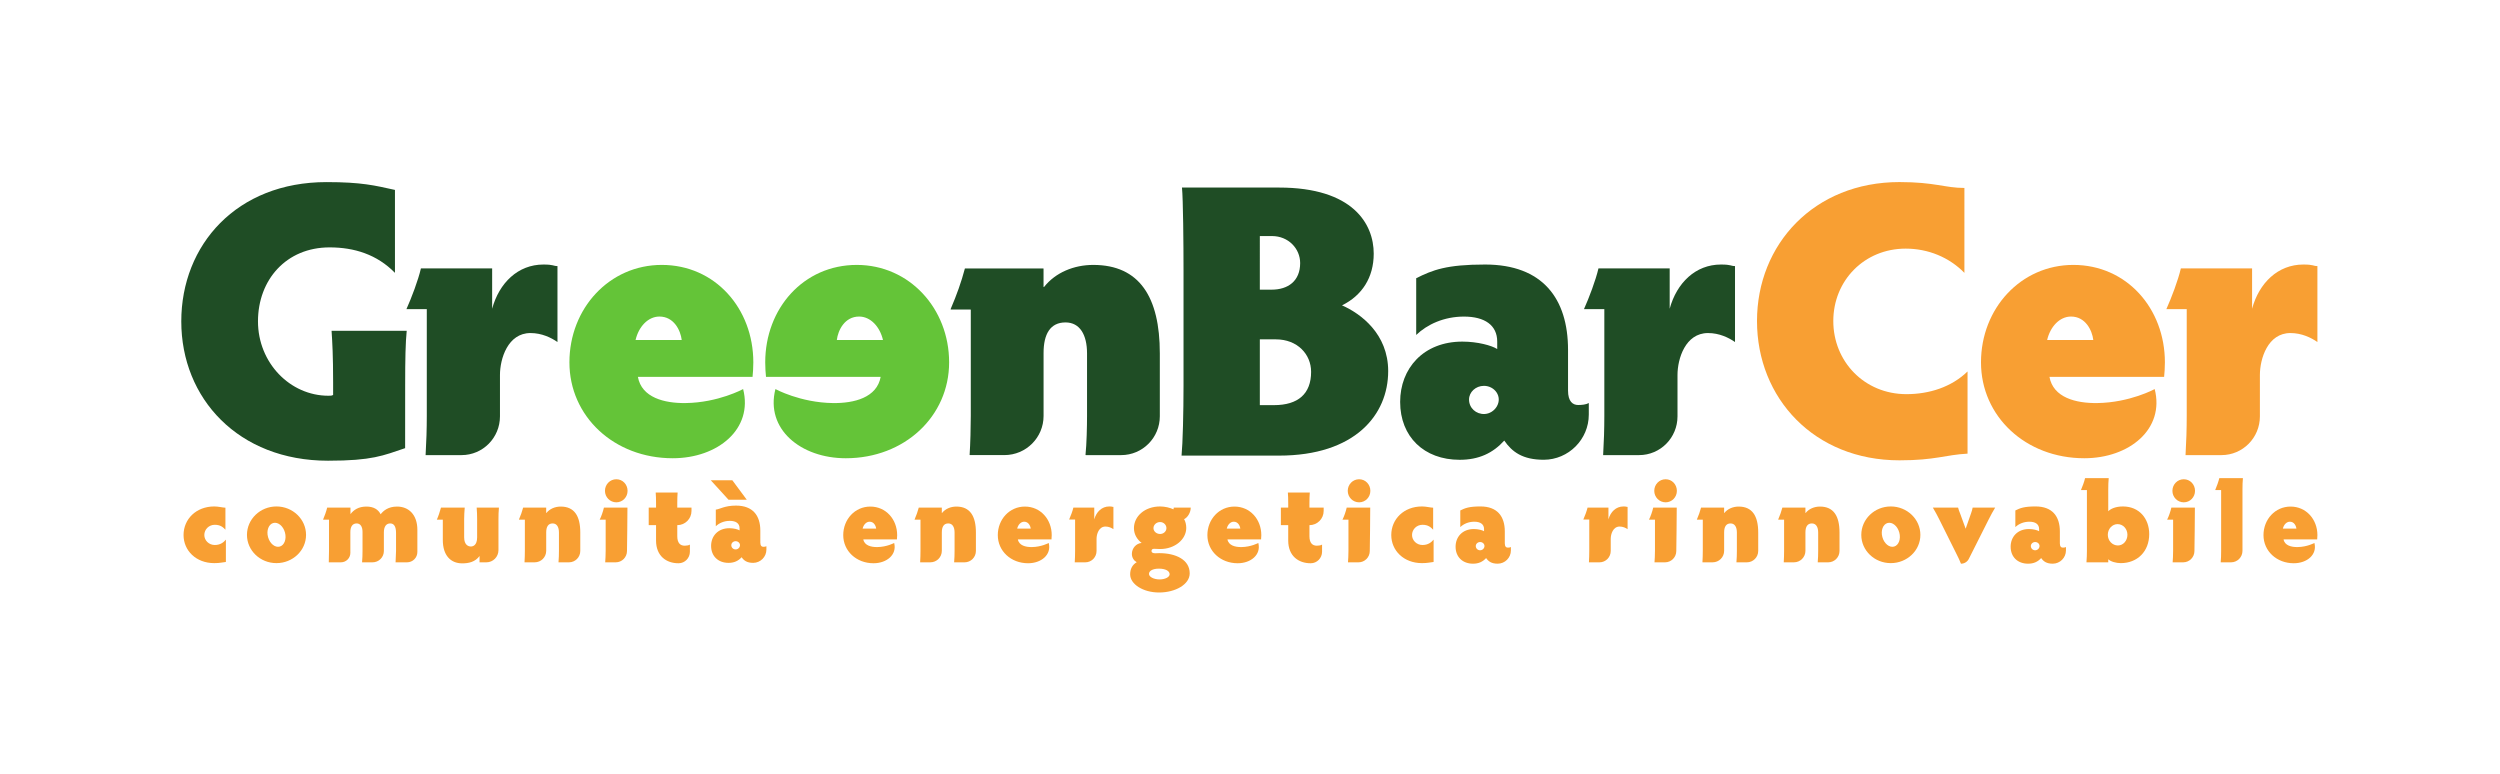 <?xml version="1.0" encoding="UTF-8" standalone="no"?>
<!-- Created with Inkscape (http://www.inkscape.org/) -->

<svg
   version="1.1"
   id="svg2"
   xml:space="preserve"
   width="688.057"
   height="212.989"
   viewBox="0 0 688.057 212.989"
   sodipodi:docname="logo-no-pittogramma.svg"
   inkscape:version="1.1.2 (0a00cf5339, 2022-02-04)"
   xmlns:inkscape="http://www.inkscape.org/namespaces/inkscape"
   xmlns:sodipodi="http://sodipodi.sourceforge.net/DTD/sodipodi-0.dtd"
   xmlns="http://www.w3.org/2000/svg"
   xmlns:svg="http://www.w3.org/2000/svg"><defs
     id="defs6"><clipPath
       clipPathUnits="userSpaceOnUse"
       id="clipPath16"><path
         d="M 0,595.276 H 841.89 V 0 H 0 Z"
         id="path14" /></clipPath></defs><sodipodi:namedview
     id="namedview4"
     pagecolor="#ffffff"
     bordercolor="#666666"
     borderopacity="1.0"
     inkscape:pageshadow="2"
     inkscape:pageopacity="0.0"
     inkscape:pagecheckerboard="0"
     showgrid="false"
     fit-margin-top="50"
     lock-margins="true"
     fit-margin-left="50"
     fit-margin-right="50"
     fit-margin-bottom="50"
     inkscape:zoom="0.90588229"
     inkscape:cx="183.79871"
     inkscape:cy="87.759746"
     inkscape:window-width="1874"
     inkscape:window-height="1016"
     inkscape:window-x="1966"
     inkscape:window-y="27"
     inkscape:window-maximized="1"
     inkscape:current-layer="g8" /><g
     id="g8"
     inkscape:groupmode="layer"
     inkscape:label="LOGO GREENBARCER VETTORIALE DEF"
     transform="matrix(1.333,0,0,-1.333,-378.162,484.783)"><g
       id="g18"
       transform="translate(351.418,268.556)"><path
         d="m 0,0 c -18.502,0 -30.296,12.854 -30.296,28.762 0,15.841 11.474,28.763 29.976,28.763 7.274,0 9.994,-0.701 14.141,-1.614 V 38.789 c -3.72,3.794 -8.407,5.255 -13.494,5.255 -8.968,0 -14.788,-6.708 -14.788,-15.275 0,-8.561 6.627,-15.355 14.548,-15.355 0.406,0 0.726,0 0.966,0.167 v 2.58 c 0,5.494 -0.16,8.241 -0.32,10.667 h 15.515 c -0.247,-2.42 -0.32,-5.813 -0.32,-11.307 L 15.921,2.593 C 11.381,1.06 9.134,0 0,0"
         style="fill:#1f4d25;fill-opacity:1;fill-rule:nonzero;stroke:none"
         id="path20" /></g><g
       id="g22"
       transform="translate(398.793,308.741)"><path
         d="m 0,0 v -15.681 c -1.293,0.893 -3.234,1.853 -5.574,1.853 -4.687,0 -6.3,-5.327 -6.3,-8.647 v -8.554 c 0,-4.414 -3.527,-8.001 -7.934,-8.001 h -7.421 c 0.16,2.66 0.247,5.414 0.247,8.081 v 22.062 h -4.201 c 1.054,2.347 2.427,5.973 2.987,8.4 h 14.708 v -8.32 C -12.034,-3.473 -8.154,0.32 -2.9,0.32 -0.727,0.32 -0.893,0 0,0"
         style="fill:#1f4d25;fill-opacity:1;fill-rule:nonzero;stroke:none"
         id="path24" /></g><g
       id="g26"
       transform="translate(424.449,293.474)"><path
         d="M 0,0 C -0.247,2.02 -1.62,4.847 -4.607,4.847 -6.954,4.847 -8.894,2.754 -9.534,0 Z M 14.621,-7.601 H -9.054 c 0.766,-4.293 5.48,-5.474 9.861,-5.414 6.74,0.087 11.867,2.888 11.867,2.888 2.107,-8.248 -5.22,-14.282 -14.534,-14.282 -12.121,0 -21.329,8.648 -21.329,19.795 0,11.148 8.241,20.122 19.069,20.122 10.987,0 18.901,-8.974 18.901,-20.122 0,-0.966 -0.08,-2.34 -0.16,-2.987"
         style="fill:#64c438;fill-opacity:1;fill-rule:nonzero;stroke:none"
         id="path28" /></g><g
       id="g30"
       transform="translate(466.003,293.474)"><path
         d="M 0,0 C -0.64,2.754 -2.58,4.847 -4.927,4.847 -7.914,4.847 -9.287,2.02 -9.534,0 Z m -24.315,-4.614 c 0,11.148 7.913,20.122 18.901,20.122 10.828,0 19.068,-8.974 19.068,-20.122 0,-11.147 -9.207,-19.795 -21.328,-19.795 -9.314,0 -16.641,6.034 -14.534,14.282 0,0 5.127,-2.801 11.867,-2.888 4.381,-0.06 9.094,1.121 9.861,5.414 h -23.675 c -0.08,0.647 -0.16,2.021 -0.16,2.987"
         style="fill:#64c438;fill-opacity:1;fill-rule:nonzero;stroke:none"
         id="path32" /></g><g
       id="g34"
       transform="translate(523.159,290.727)"><path
         d="m 0,0 v -12.994 c 0,-4.427 -3.56,-8.021 -7.981,-8.021 h -7.3 c -0.034,0 -0.067,0.033 -0.06,0.074 0.233,2.266 0.313,5.853 0.313,8.013 V 0 c 0,3.787 -1.453,6.381 -4.447,6.381 -3.154,0 -4.527,-2.421 -4.527,-6.301 v -13.008 c 0,-4.467 -3.614,-8.081 -8.081,-8.081 h -7.12 c -0.04,0 -0.067,0.034 -0.067,0.068 0.153,2.266 0.24,5.853 0.24,8.013 V 8.974 c 0,0.033 -0.027,0.067 -0.067,0.067 h -4.033 c -0.047,0 -0.08,0.053 -0.06,0.1 1.26,2.926 2.22,5.64 2.933,8.34 0.007,0.034 0.034,0.047 0.06,0.047 h 16.122 c 0.039,0 0.066,-0.027 0.066,-0.067 v -3.713 c 0,-0.067 0.074,-0.087 0.114,-0.04 2.353,2.98 6.174,4.547 10.147,4.547 C -4.201,18.255 0,11.628 0,0"
         style="fill:#1f4d25;fill-opacity:1;fill-rule:nonzero;stroke:none"
         id="path36" /></g><g
       id="g38"
       transform="translate(547.121,293.611)"><path
         d="M 0,0 H -3.313 V -13.581 H -0.4 c 5.007,0 7.674,2.347 7.674,6.874 C 7.274,-3.074 4.447,0 0,0 m -3.313,10.261 h 2.426 c 3.394,0 5.901,1.773 5.901,5.493 0,2.981 -2.427,5.574 -5.821,5.574 H -3.313 Z M -19.068,-9.541 v 23.675 c 0,5.494 -0.08,14.788 -0.32,17.208 H 0.647 c 15.274,0 19.555,-7.514 19.555,-13.648 0,-4.933 -2.427,-8.647 -6.547,-10.674 3.88,-1.7 9.534,-5.9 9.534,-13.574 0,-9.047 -6.868,-17.448 -22.542,-17.448 h -20.122 c 0.247,2.5 0.407,8.974 0.407,14.461"
         style="fill:#1f4d25;fill-opacity:1;fill-rule:nonzero;stroke:none"
         id="path40" /></g><g
       id="g42"
       transform="translate(590.074,284.013)"><path
         d="m 0,0 c -1.7,0 -3.074,-1.293 -3.074,-2.827 0,-1.747 1.454,-3.06 3.214,-2.987 1.027,0.047 1.98,0.654 2.507,1.534 C 3.88,-2.207 2.213,0.007 0,0 M 21.655,-3.547 V -5.94 c 0,-5.114 -4.18,-9.308 -9.294,-9.321 -4.36,0 -6.541,1.613 -8.161,3.96 -2.347,-2.593 -5.253,-3.967 -9.214,-3.967 -7.354,0 -12.281,4.767 -12.281,11.954 0,6.874 4.767,12.448 12.848,12.448 3.153,0 6.06,-0.807 7.194,-1.533 v 1.533 c 0,3.394 -2.587,5.167 -6.867,5.167 -4.121,0 -7.594,-1.613 -9.861,-3.794 v 11.715 c 3.393,1.693 6.22,2.827 14.221,2.827 11.874,0 17.128,-7.027 17.128,-17.615 v -8.407 c 0,-2.26 0.973,-2.981 2.1,-2.981 0.727,0 1.613,0.08 2.187,0.407"
         style="fill:#1f4d25;fill-opacity:1;fill-rule:nonzero;stroke:none"
         id="path44" /></g><g
       id="g46"
       transform="translate(641.917,308.741)"><path
         d="m 0,0 v -15.681 c -1.293,0.893 -3.234,1.853 -5.574,1.853 -4.687,0 -6.3,-5.327 -6.3,-8.647 v -8.554 c 0,-4.414 -3.527,-8.001 -7.934,-8.001 h -7.421 c 0.16,2.66 0.247,5.414 0.247,8.081 v 22.062 h -4.201 c 1.054,2.347 2.427,5.973 2.988,8.4 h 14.707 v -8.32 C -12.034,-3.473 -8.154,0.32 -2.9,0.32 -0.727,0.32 -0.893,0 0,0"
         style="fill:#1f4d25;fill-opacity:1;fill-rule:nonzero;stroke:none"
         id="path48" /></g><g
       id="g50"
       transform="translate(677.32,282.297)"><path
         d="m 0,0 c 4.687,0 9.294,1.46 12.608,4.687 v -16.968 c -4.607,-0.247 -6.628,-1.38 -14.062,-1.38 -17.614,0 -29.409,12.854 -29.409,28.762 0,15.841 11.795,28.689 29.409,28.689 7.354,0 9.375,-1.213 13.415,-1.213 V 25.042 c -3.154,3.233 -7.514,5.007 -12.121,5.007 -8.567,0 -14.948,-6.621 -14.948,-14.948 C -15.115,6.78 -8.727,0 0,0"
         style="fill:#f89f33;fill-opacity:1;fill-rule:nonzero;stroke:none"
         id="path52" /></g><g
       id="g54"
       transform="translate(715.895,293.474)"><path
         d="M 0,0 C -0.247,2.02 -1.62,4.847 -4.607,4.847 -6.954,4.847 -8.894,2.754 -9.534,0 Z M 14.621,-7.601 H -9.054 c 0.766,-4.293 5.48,-5.474 9.861,-5.414 6.74,0.087 11.867,2.888 11.867,2.888 2.107,-8.248 -5.22,-14.282 -14.534,-14.282 -12.121,0 -21.329,8.648 -21.329,19.795 0,11.148 8.241,20.122 19.069,20.122 10.987,0 18.901,-8.974 18.901,-20.122 0,-0.966 -0.08,-2.34 -0.16,-2.987"
         style="fill:#f89f33;fill-opacity:1;fill-rule:nonzero;stroke:none"
         id="path56" /></g><g
       id="g58"
       transform="translate(762.164,308.741)"><path
         d="m 0,0 v -15.681 c -1.293,0.893 -3.234,1.853 -5.574,1.853 -4.687,0 -6.3,-5.327 -6.3,-8.647 v -8.554 c 0,-4.414 -3.527,-8.001 -7.934,-8.001 h -7.421 c 0.16,2.66 0.247,5.414 0.247,8.081 v 22.062 h -4.201 c 1.054,2.347 2.427,5.973 2.987,8.4 h 14.708 v -8.32 C -12.034,-3.473 -8.154,0.32 -2.9,0.32 -0.727,0.32 -0.893,0 0,0"
         style="fill:#f89f33;fill-opacity:1;fill-rule:nonzero;stroke:none"
         id="path60" /></g><g
       id="g62"
       transform="translate(330.332,252.265)"><path
         d="m 0,0 v -4.576 c 0,-0.026 -0.02,-0.043 -0.045,-0.047 -0.774,-0.072 -1.14,-0.232 -2.348,-0.232 -3.79,0 -6.349,2.605 -6.349,5.803 0,3.271 2.583,5.9 6.349,5.9 0.829,0 1.707,-0.237 2.297,-0.26 V 2.041 c -0.496,0.543 -1.065,1.019 -2.203,1.019 -1.208,0 -2.156,-0.948 -2.156,-2.109 0,-1.113 0.948,-2.063 2.156,-2.063 C -1.138,-1.116 -0.45,-0.547 0,0"
         style="fill:#f89f33;fill-opacity:1;fill-rule:nonzero;stroke:none"
         id="path64" /></g><g
       id="g66"
       transform="translate(342.527,253.739)"><path
         d="M 0,0 C -0.368,1.345 -1.449,2.221 -2.412,1.957 -3.378,1.691 -3.861,0.389 -3.491,-0.955 -3.122,-2.3 -2.043,-3.176 -1.079,-2.912 -0.115,-2.649 0.369,-1.347 0,0 m 4.355,-0.502 c 0,-3.222 -2.748,-5.827 -6.112,-5.827 -3.365,0 -6.088,2.605 -6.088,5.827 0,3.245 2.725,5.874 6.088,5.874 3.364,0 6.112,-2.629 6.112,-5.874"
         style="fill:#f89f33;fill-opacity:1;fill-rule:nonzero;stroke:none"
         id="path68" /></g><g
       id="g70"
       transform="translate(369.866,249.715)"><path
         d="M 0,0 C 0.006,-1.183 -0.952,-2.141 -2.135,-2.141 H -4.5 c 0.047,0.806 0.096,1.897 0.096,2.369 v 3.697 c 0,1.349 -0.428,1.967 -1.208,1.967 -0.759,0 -1.304,-0.57 -1.304,-1.848 V 0.195 c 0,-1.288 -1.046,-2.334 -2.336,-2.334 h -2.166 c 0.071,0.9 0.094,1.494 0.094,2.369 v 3.91 c 0,1.136 -0.475,1.752 -1.208,1.752 -0.876,0 -1.304,-0.689 -1.304,-1.777 V 0.23 c 0,-0.127 0,-0.263 0.002,-0.404 0.01,-1.081 -0.864,-1.965 -1.947,-1.965 h -2.508 c 0.024,0.543 0.047,1.611 0.047,2.369 v 6.444 h -1.231 c 0.285,0.637 0.688,1.774 0.852,2.484 h 4.809 V 7.809 c 0.662,0.876 1.657,1.564 3.293,1.564 1.515,0 2.44,-0.616 2.938,-1.59 0.546,0.712 1.541,1.59 3.388,1.59 C -1.824,9.373 0,7.738 0,4.564 Z"
         style="fill:#f89f33;fill-opacity:1;fill-rule:nonzero;stroke:none"
         id="path72" /></g><g
       id="g74"
       transform="translate(386.61,250.096)"><path
         d="M 0,0 C 0.002,-1.39 -1.108,-2.521 -2.498,-2.521 H -3.91 c 0,0 0.008,0.779 0.008,1.303 -0.924,-1.233 -2.236,-1.516 -3.585,-1.516 -2.392,0 -4.003,1.659 -4.003,4.808 v 4.219 h -1.232 c 0.286,0.613 0.663,1.751 0.853,2.484 h 4.904 C -7.035,8.089 -7.084,7.047 -7.084,6.41 V 2.641 c 0,-1.611 0.899,-1.894 1.374,-1.894 0.403,0 1.304,0.188 1.304,1.894 v 3.771 c 0,0.639 -0.024,1.679 -0.094,2.367 H 0.096 C 0.021,8.091 -0.002,7.049 0,6.412 Z"
         style="fill:#f89f33;fill-opacity:1;fill-rule:nonzero;stroke:none"
         id="path76" /></g><g
       id="g78"
       transform="translate(403.503,253.736)"><path
         d="m 0,0 v -3.81 c 0,-1.298 -1.044,-2.351 -2.34,-2.351 h -2.14 c -0.01,0 -0.02,0.01 -0.018,0.021 0.068,0.664 0.092,1.716 0.092,2.35 V 0 c 0,1.11 -0.426,1.871 -1.304,1.871 -0.925,0 -1.327,-0.71 -1.327,-1.848 V -3.79 c 0,-1.31 -1.06,-2.369 -2.369,-2.369 h -2.088 c -0.012,0 -0.02,0.009 -0.02,0.019 0.045,0.664 0.071,1.716 0.071,2.35 v 6.421 c 0,0.01 -0.008,0.019 -0.02,0.019 h -1.182 c -0.014,0 -0.024,0.016 -0.018,0.03 0.369,0.858 0.651,1.654 0.86,2.446 0.002,0.009 0.01,0.013 0.018,0.013 h 4.726 c 0.012,0 0.02,-0.008 0.02,-0.02 V 4.031 c 0,-0.02 0.021,-0.026 0.033,-0.012 0.69,0.874 1.81,1.333 2.975,1.333 C -1.232,5.352 0,3.409 0,0"
         style="fill:#f89f33;fill-opacity:1;fill-rule:nonzero;stroke:none"
         id="path80" /></g><g
       id="g82"
       transform="translate(408.598,262.333)"><path
         d="M 0,0 C 0,1.33 1.042,2.395 2.346,2.395 3.649,2.395 4.668,1.33 4.668,0 4.668,-1.302 3.649,-2.369 2.346,-2.369 1.042,-2.369 0,-1.302 0,0 m 4.549,-12.389 v -0.027 c 0.002,-1.29 -1.036,-2.342 -2.326,-2.342 H 0.049 c 0.047,0.498 0.096,1.563 0.096,2.369 v 6.445 h -1.236 c 0.309,0.567 0.712,1.728 0.876,2.484 h 4.856 c 0.025,-0.811 -0.092,-8.929 -0.092,-8.929"
         style="fill:#f89f33;fill-opacity:1;fill-rule:nonzero;stroke:none"
         id="path84" /></g><g
       id="g86"
       transform="translate(423.529,255.25)"><path
         d="m 0,0 v -2.275 c 0,-1.421 0.616,-1.967 1.54,-1.967 0.331,0 0.9,0.073 1.066,0.237 v -1.486 c 0,-1.296 -1.04,-2.375 -2.336,-2.375 H 0.235 c -2.463,0 -4.618,1.47 -4.618,4.69 V 0 h -1.516 v 3.623 h 1.516 v 0.95 c 0,0.758 -0.023,1.586 -0.072,2.156 H 0.07 C 0.023,6.159 -0.002,5.355 -0.002,4.573 V 3.624 H 2.936 V 2.936 C 2.936,1.316 1.621,0 0,0"
         style="fill:#f89f33;fill-opacity:1;fill-rule:nonzero;stroke:none"
         id="path88" /></g><g
       id="g90"
       transform="translate(435.625,250.237)"><path
         d="M 0,0 C 0.301,0.014 0.581,0.191 0.735,0.449 1.095,1.057 0.606,1.704 -0.043,1.704 -0.539,1.704 -0.942,1.327 -0.942,0.876 -0.944,0.365 -0.518,-0.022 0,0 M -4.142,4.787 V 8.22 c 0.782,0.07 1.824,0.831 4.169,0.831 3.484,0 5.024,-2.063 5.024,-5.167 V 1.419 c 0,-0.663 0.284,-0.876 0.616,-0.876 0.213,0 0.473,0.024 0.639,0.119 v -0.701 c 0,-1.497 -1.226,-2.729 -2.725,-2.733 -1.278,0 -1.918,0.473 -2.392,1.161 -0.687,-0.758 -1.539,-1.163 -2.7,-1.163 -2.156,0 -3.601,1.398 -3.601,3.509 0,2.011 1.398,3.646 3.767,3.646 0.925,0 1.777,-0.237 2.109,-0.45 v 0.45 c 0,0.996 -0.758,1.517 -2.013,1.517 C -2.459,5.9 -3.478,5.424 -4.142,4.787 m 6.398,5.47 h -3.769 l -3.671,4.028 h 4.453 z"
         style="fill:#f89f33;fill-opacity:1;fill-rule:nonzero;stroke:none"
         id="path92" /></g><g
       id="g94"
       transform="translate(464.593,254.541)"><path
         d="M 0,0 C -0.072,0.592 -0.475,1.421 -1.351,1.421 -2.039,1.421 -2.608,0.807 -2.795,0 Z m 4.287,-2.229 h -6.942 c 0.225,-1.258 1.607,-1.605 2.892,-1.587 1.976,0.026 3.479,0.846 3.479,0.846 0.618,-2.417 -1.531,-4.186 -4.261,-4.186 -3.554,0 -6.254,2.535 -6.254,5.803 0,3.268 2.416,5.9 5.591,5.9 3.221,0 5.542,-2.632 5.542,-5.9 0,-0.283 -0.024,-0.686 -0.047,-0.876"
         style="fill:#f89f33;fill-opacity:1;fill-rule:nonzero;stroke:none"
         id="path96" /></g><g
       id="g98"
       transform="translate(485.187,253.736)"><path
         d="m 0,0 v -3.81 c 0,-1.298 -1.044,-2.351 -2.34,-2.351 h -2.14 c -0.01,0 -0.02,0.01 -0.018,0.021 0.069,0.664 0.092,1.716 0.092,2.35 V 0 c 0,1.11 -0.426,1.871 -1.304,1.871 -0.924,0 -1.327,-0.71 -1.327,-1.848 V -3.79 c 0,-1.31 -1.06,-2.369 -2.369,-2.369 h -2.088 c -0.012,0 -0.02,0.009 -0.02,0.019 0.045,0.664 0.071,1.716 0.071,2.35 v 6.421 c 0,0.01 -0.008,0.019 -0.02,0.019 h -1.182 c -0.014,0 -0.024,0.016 -0.018,0.03 0.369,0.858 0.651,1.654 0.86,2.446 0.002,0.009 0.01,0.013 0.018,0.013 h 4.726 c 0.012,0 0.02,-0.008 0.02,-0.02 V 4.031 c 0,-0.02 0.021,-0.026 0.033,-0.012 0.69,0.874 1.81,1.333 2.975,1.333 C -1.232,5.352 0,3.409 0,0"
         style="fill:#f89f33;fill-opacity:1;fill-rule:nonzero;stroke:none"
         id="path100" /></g><g
       id="g102"
       transform="translate(496.505,254.541)"><path
         d="M 0,0 C -0.072,0.592 -0.475,1.421 -1.351,1.421 -2.039,1.421 -2.608,0.807 -2.795,0 Z m 4.287,-2.229 h -6.942 c 0.225,-1.258 1.607,-1.605 2.892,-1.587 1.976,0.026 3.479,0.846 3.479,0.846 0.618,-2.417 -1.531,-4.186 -4.261,-4.186 -3.554,0 -6.254,2.535 -6.254,5.803 0,3.268 2.416,5.9 5.591,5.9 3.221,0 5.542,-2.632 5.542,-5.9 0,-0.283 -0.024,-0.686 -0.047,-0.876"
         style="fill:#f89f33;fill-opacity:1;fill-rule:nonzero;stroke:none"
         id="path104" /></g><g
       id="g106"
       transform="translate(513.577,259.017)"><path
         d="m 0,0 v -4.598 c -0.379,0.262 -0.948,0.544 -1.634,0.544 -1.374,0 -1.847,-1.562 -1.847,-2.536 v -2.508 c 0,-1.293 -1.034,-2.345 -2.326,-2.345 h -2.176 c 0.047,0.78 0.072,1.587 0.072,2.369 v 6.469 h -1.231 c 0.309,0.687 0.711,1.751 0.875,2.462 h 4.313 v -2.439 c 0.426,1.564 1.563,2.676 3.104,2.676 C -0.213,0.094 -0.262,0 0,0"
         style="fill:#f89f33;fill-opacity:1;fill-rule:nonzero;stroke:none"
         id="path108" /></g><g
       id="g110"
       transform="translate(521.846,254.635)"><path
         d="m 0,0 c 0,-0.663 0.616,-1.208 1.374,-1.208 0.712,0 1.304,0.545 1.304,1.208 0,0.688 -0.592,1.257 -1.304,1.257 C 0.616,1.255 0,0.686 0,0 m 3.339,-9.526 c 0,0.688 -0.849,1.161 -2.223,1.161 -1.3,0 -2.041,-0.473 -2.041,-1.089 0,-0.615 0.995,-1.137 2.203,-1.137 1.113,0.002 2.061,0.475 2.061,1.065 m 4.146,0.192 c 0,-2.276 -2.938,-3.956 -6.326,-3.956 -3.317,0 -5.97,1.73 -5.97,3.742 0,1.089 0.426,1.967 1.351,2.511 -0.522,0.285 -0.995,0.901 -0.995,1.704 0,1.21 0.899,2.18 2.013,2.276 -0.828,0.639 -1.587,1.659 -1.587,3.055 0,2.416 2.203,4.476 5.401,4.476 0.995,0 2.06,-0.259 2.749,-0.592 0.046,0.096 0.07,0.26 0.07,0.356 h 3.507 c 0,-0.946 -0.569,-1.99 -1.374,-2.393 0.285,-0.426 0.449,-1.138 0.449,-1.8 0,-2.344 -2.322,-4.36 -5.401,-4.36 -0.473,0 -1.042,0.047 -1.278,0.047 -0.356,0 -0.497,-0.211 -0.497,-0.472 0,-0.307 0.307,-0.45 0.759,-0.45 0.213,0 0.545,0.026 0.829,0.026 3.434,0 6.3,-1.352 6.3,-4.17"
         style="fill:#f89f33;fill-opacity:1;fill-rule:nonzero;stroke:none"
         id="path112" /></g><g
       id="g114"
       transform="translate(539.778,254.541)"><path
         d="M 0,0 C -0.072,0.592 -0.475,1.421 -1.351,1.421 -2.039,1.421 -2.608,0.807 -2.795,0 Z m 4.287,-2.229 h -6.942 c 0.225,-1.258 1.607,-1.605 2.892,-1.587 1.976,0.026 3.479,0.846 3.479,0.846 0.618,-2.417 -1.531,-4.186 -4.261,-4.186 -3.554,0 -6.254,2.535 -6.254,5.803 0,3.268 2.416,5.9 5.591,5.9 3.221,0 5.542,-2.632 5.542,-5.9 0,-0.283 -0.024,-0.686 -0.047,-0.876"
         style="fill:#f89f33;fill-opacity:1;fill-rule:nonzero;stroke:none"
         id="path116" /></g><g
       id="g118"
       transform="translate(554.052,255.25)"><path
         d="m 0,0 v -2.275 c 0,-1.421 0.616,-1.967 1.54,-1.967 0.331,0 0.9,0.073 1.066,0.237 v -1.486 c 0,-1.296 -1.04,-2.375 -2.336,-2.375 H 0.235 c -2.463,0 -4.618,1.47 -4.618,4.69 V 0 h -1.516 v 3.623 h 1.516 v 0.95 c 0,0.758 -0.023,1.586 -0.072,2.156 H 0.07 C 0.023,6.159 -0.002,5.355 -0.002,4.573 V 3.624 H 2.936 V 2.936 C 2.936,1.316 1.621,0 0,0"
         style="fill:#f89f33;fill-opacity:1;fill-rule:nonzero;stroke:none"
         id="path120" /></g><g
       id="g122"
       transform="translate(561.961,262.333)"><path
         d="M 0,0 C 0,1.33 1.042,2.395 2.346,2.395 3.649,2.395 4.668,1.33 4.668,0 4.668,-1.302 3.649,-2.369 2.346,-2.369 1.042,-2.369 0,-1.302 0,0 m 4.549,-12.389 v -0.027 c 0.002,-1.29 -1.036,-2.342 -2.326,-2.342 H 0.049 c 0.047,0.498 0.096,1.563 0.096,2.369 v 6.445 h -1.236 c 0.309,0.567 0.712,1.728 0.876,2.484 h 4.856 c 0.025,-0.811 -0.092,-8.929 -0.092,-8.929"
         style="fill:#f89f33;fill-opacity:1;fill-rule:nonzero;stroke:none"
         id="path124" /></g><g
       id="g126"
       transform="translate(579.688,252.265)"><path
         d="m 0,0 v -4.576 c 0,-0.026 -0.02,-0.043 -0.045,-0.047 -0.774,-0.072 -1.14,-0.232 -2.348,-0.232 -3.79,0 -6.349,2.605 -6.349,5.803 0,3.271 2.583,5.9 6.349,5.9 0.829,0 1.707,-0.237 2.297,-0.26 V 2.041 c -0.496,0.543 -1.065,1.019 -2.203,1.019 -1.208,0 -2.156,-0.948 -2.156,-2.109 0,-1.113 0.948,-2.063 2.156,-2.063 C -1.138,-1.116 -0.45,-0.547 0,0"
         style="fill:#f89f33;fill-opacity:1;fill-rule:nonzero;stroke:none"
         id="path128" /></g><g
       id="g130"
       transform="translate(589.296,251.767)"><path
         d="m 0,0 c -0.498,0 -0.901,-0.38 -0.901,-0.829 0,-0.512 0.426,-0.897 0.942,-0.876 0.301,0.014 0.581,0.192 0.735,0.45 C 1.138,-0.647 0.649,0.002 0,0 m 6.349,-1.04 v -0.702 c 0,-1.499 -1.226,-2.729 -2.725,-2.732 -1.278,0 -1.917,0.472 -2.392,1.161 -0.689,-0.761 -1.541,-1.163 -2.702,-1.163 -2.156,0 -3.601,1.397 -3.601,3.504 0,2.016 1.398,3.65 3.767,3.65 0.925,0 1.777,-0.237 2.109,-0.45 v 0.45 c 0,0.995 -0.758,1.515 -2.013,1.515 -1.208,0 -2.227,-0.473 -2.891,-1.112 v 3.434 c 0.995,0.497 1.824,0.829 4.169,0.829 3.482,0 5.022,-2.06 5.022,-5.165 v -2.464 c 0,-0.663 0.286,-0.874 0.616,-0.874 0.213,0 0.473,0.023 0.641,0.119"
         style="fill:#f89f33;fill-opacity:1;fill-rule:nonzero;stroke:none"
         id="path132" /></g><g
       id="g134"
       transform="translate(619.739,259.017)"><path
         d="m 0,0 v -4.598 c -0.379,0.262 -0.948,0.544 -1.634,0.544 -1.374,0 -1.847,-1.562 -1.847,-2.536 v -2.508 c 0,-1.293 -1.034,-2.345 -2.326,-2.345 h -2.176 c 0.047,0.78 0.072,1.587 0.072,2.369 v 6.469 h -1.231 c 0.309,0.687 0.711,1.751 0.875,2.462 h 4.313 v -2.439 c 0.426,1.564 1.563,2.676 3.104,2.676 C -0.213,0.094 -0.262,0 0,0"
         style="fill:#f89f33;fill-opacity:1;fill-rule:nonzero;stroke:none"
         id="path136" /></g><g
       id="g138"
       transform="translate(625.246,262.333)"><path
         d="M 0,0 C 0,1.33 1.042,2.395 2.346,2.395 3.649,2.395 4.668,1.33 4.668,0 4.668,-1.302 3.649,-2.369 2.346,-2.369 1.042,-2.369 0,-1.302 0,0 m 4.549,-12.389 v -0.027 c 0.002,-1.29 -1.036,-2.342 -2.326,-2.342 H 0.049 c 0.047,0.498 0.096,1.563 0.096,2.369 v 6.445 h -1.236 c 0.309,0.567 0.712,1.728 0.876,2.484 h 4.856 c 0.025,-0.811 -0.092,-8.929 -0.092,-8.929"
         style="fill:#f89f33;fill-opacity:1;fill-rule:nonzero;stroke:none"
         id="path140" /></g><g
       id="g142"
       transform="translate(646.709,253.736)"><path
         d="m 0,0 v -3.81 c 0,-1.298 -1.044,-2.351 -2.34,-2.351 h -2.14 c -0.01,0 -0.02,0.01 -0.018,0.021 0.068,0.664 0.092,1.716 0.092,2.35 V 0 c 0,1.11 -0.426,1.871 -1.304,1.871 -0.924,0 -1.327,-0.71 -1.327,-1.848 V -3.79 c 0,-1.31 -1.06,-2.369 -2.369,-2.369 h -2.088 c -0.012,0 -0.02,0.009 -0.02,0.019 0.045,0.664 0.071,1.716 0.071,2.35 v 6.421 c 0,0.01 -0.008,0.019 -0.02,0.019 h -1.182 c -0.014,0 -0.024,0.016 -0.018,0.03 0.369,0.858 0.651,1.654 0.86,2.446 0.002,0.009 0.01,0.013 0.018,0.013 h 4.726 c 0.012,0 0.02,-0.008 0.02,-0.02 V 4.031 c 0,-0.02 0.021,-0.026 0.033,-0.012 0.69,0.874 1.81,1.333 2.975,1.333 C -1.232,5.352 0,3.409 0,0"
         style="fill:#f89f33;fill-opacity:1;fill-rule:nonzero;stroke:none"
         id="path144" /></g><g
       id="g146"
       transform="translate(663.495,253.736)"><path
         d="m 0,0 v -3.81 c 0,-1.298 -1.044,-2.351 -2.34,-2.351 h -2.14 c -0.01,0 -0.02,0.01 -0.018,0.021 0.068,0.664 0.092,1.716 0.092,2.35 V 0 c 0,1.11 -0.426,1.871 -1.304,1.871 -0.924,0 -1.327,-0.71 -1.327,-1.848 V -3.79 c 0,-1.31 -1.06,-2.369 -2.369,-2.369 h -2.088 c -0.012,0 -0.02,0.009 -0.02,0.019 0.045,0.664 0.071,1.716 0.071,2.35 v 6.421 c 0,0.01 -0.008,0.019 -0.02,0.019 h -1.182 c -0.014,0 -0.024,0.016 -0.018,0.03 0.369,0.858 0.651,1.654 0.86,2.446 0.002,0.009 0.01,0.013 0.018,0.013 h 4.726 c 0.012,0 0.02,-0.008 0.02,-0.02 V 4.031 c 0,-0.02 0.021,-0.026 0.033,-0.012 0.69,0.874 1.81,1.333 2.975,1.333 C -1.232,5.352 0,3.409 0,0"
         style="fill:#f89f33;fill-opacity:1;fill-rule:nonzero;stroke:none"
         id="path148" /></g><g
       id="g150"
       transform="translate(675.835,253.739)"><path
         d="M 0,0 C -0.368,1.345 -1.449,2.221 -2.412,1.957 -3.378,1.691 -3.861,0.389 -3.491,-0.955 -3.122,-2.3 -2.043,-3.176 -1.079,-2.912 -0.115,-2.649 0.369,-1.347 0,0 m 4.355,-0.502 c 0,-3.222 -2.748,-5.827 -6.112,-5.827 -3.365,0 -6.088,2.605 -6.088,5.827 0,3.245 2.725,5.874 6.088,5.874 3.364,0 6.112,-2.629 6.112,-5.874"
         style="fill:#f89f33;fill-opacity:1;fill-rule:nonzero;stroke:none"
         id="path152" /></g><g
       id="g154"
       transform="translate(695.632,258.873)"><path
         d="m 0,0 c -0.496,-0.829 -0.852,-1.468 -1.351,-2.463 0,0 -3.941,-7.807 -4.06,-8.063 -0.299,-0.644 -0.94,-1.058 -1.649,-1.058 -0.26,0.664 -0.523,1.208 -0.855,1.87 l -3.6,7.227 c -0.38,0.78 -0.806,1.562 -1.351,2.485 h 5.211 c 0.094,-0.378 0.237,-0.805 0.45,-1.302 l 1.112,-3.056 1.114,3.176 c 0.167,0.449 0.26,0.828 0.331,1.182 H 0 Z"
         style="fill:#f89f33;fill-opacity:1;fill-rule:nonzero;stroke:none"
         id="path156" /></g><g
       id="g158"
       transform="translate(703.898,251.767)"><path
         d="m 0,0 c -0.498,0 -0.901,-0.38 -0.901,-0.829 0,-0.512 0.426,-0.897 0.942,-0.876 0.301,0.014 0.581,0.192 0.735,0.45 C 1.138,-0.647 0.649,0.002 0,0 m 6.349,-1.04 v -0.702 c 0,-1.499 -1.226,-2.729 -2.725,-2.732 -1.278,0 -1.918,0.472 -2.392,1.161 -0.689,-0.761 -1.541,-1.163 -2.702,-1.163 -2.156,0 -3.601,1.397 -3.601,3.504 0,2.016 1.398,3.65 3.767,3.65 0.925,0 1.777,-0.237 2.109,-0.45 v 0.45 c 0,0.995 -0.758,1.515 -2.013,1.515 -1.208,0 -2.227,-0.473 -2.891,-1.112 v 3.434 c 0.995,0.497 1.824,0.829 4.169,0.829 3.482,0 5.022,-2.06 5.022,-5.165 v -2.464 c 0,-0.663 0.286,-0.874 0.616,-0.874 0.213,0 0.473,0.023 0.641,0.119"
         style="fill:#f89f33;fill-opacity:1;fill-rule:nonzero;stroke:none"
         id="path160" /></g><g
       id="g162"
       transform="translate(722.939,253.26)"><path
         d="M 0,0 C 0,1.206 -0.878,2.204 -2.037,2.204 -3.149,2.204 -4.05,1.206 -4.05,0 c 0,-1.233 0.948,-2.205 2.086,-2.205 1.086,0 1.962,0.974 1.964,2.205 m 4.5,0.143 c 0,-3.577 -2.442,-5.993 -5.876,-5.993 -0.946,0 -2.084,0.307 -2.582,0.805 v -0.639 h -4.5 c 0.072,0.71 0.095,1.8 0.095,2.369 V 9.238 h -1.231 c 0.258,0.593 0.71,1.777 0.85,2.466 h 4.881 c -0.07,-0.57 -0.095,-1.686 -0.095,-2.346 V 4.856 c 0.475,0.499 1.493,0.995 3.033,0.995 C 2.44,5.851 4.5,3.339 4.5,0.143"
         style="fill:#f89f33;fill-opacity:1;fill-rule:nonzero;stroke:none"
         id="path164" /></g><g
       id="g166"
       transform="translate(732.227,262.333)"><path
         d="M 0,0 C 0,1.33 1.042,2.395 2.346,2.395 3.649,2.395 4.668,1.33 4.668,0 4.668,-1.302 3.649,-2.369 2.346,-2.369 1.042,-2.369 0,-1.302 0,0 m 4.549,-12.389 v -0.027 c 0.002,-1.29 -1.036,-2.342 -2.326,-2.342 H 0.049 c 0.047,0.498 0.096,1.563 0.096,2.369 v 6.445 h -1.236 c 0.309,0.567 0.712,1.728 0.876,2.484 h 4.856 c 0.025,-0.811 -0.092,-8.929 -0.092,-8.929"
         style="fill:#f89f33;fill-opacity:1;fill-rule:nonzero;stroke:none"
         id="path168" /></g><g
       id="g170"
       transform="translate(746.783,264.929)"><path
         d="m 0,0 c -0.068,-0.532 -0.09,-1.591 -0.09,-2.313 v -12.672 c 0,-1.31 -1.059,-2.369 -2.367,-2.369 h -2.098 c -0.019,0 -0.033,0.013 -0.031,0.033 0.069,0.533 0.09,1.571 0.09,2.336 v 12.522 c 0,0.019 -0.014,0.033 -0.033,0.033 h -1.15 c -0.023,0 -0.039,0.022 -0.029,0.043 0.28,0.618 0.684,1.767 0.829,2.399 0.002,0.015 0.016,0.023 0.031,0.023 h 4.819 C -0.012,0.035 0.002,0.02 0,0"
         style="fill:#f89f33;fill-opacity:1;fill-rule:nonzero;stroke:none"
         id="path172" /></g><g
       id="g174"
       transform="translate(757.83,254.541)"><path
         d="M 0,0 C -0.072,0.592 -0.475,1.421 -1.351,1.421 -2.039,1.421 -2.608,0.807 -2.795,0 Z m 4.287,-2.229 h -6.942 c 0.225,-1.258 1.607,-1.605 2.892,-1.587 1.976,0.026 3.479,0.846 3.479,0.846 0.618,-2.417 -1.531,-4.186 -4.261,-4.186 -3.554,0 -6.254,2.535 -6.254,5.803 0,3.268 2.416,5.9 5.591,5.9 3.221,0 5.542,-2.632 5.542,-5.9 0,-0.283 -0.024,-0.686 -0.047,-0.876"
         style="fill:#f89f33;fill-opacity:1;fill-rule:nonzero;stroke:none"
         id="path176" /></g></g></svg>
